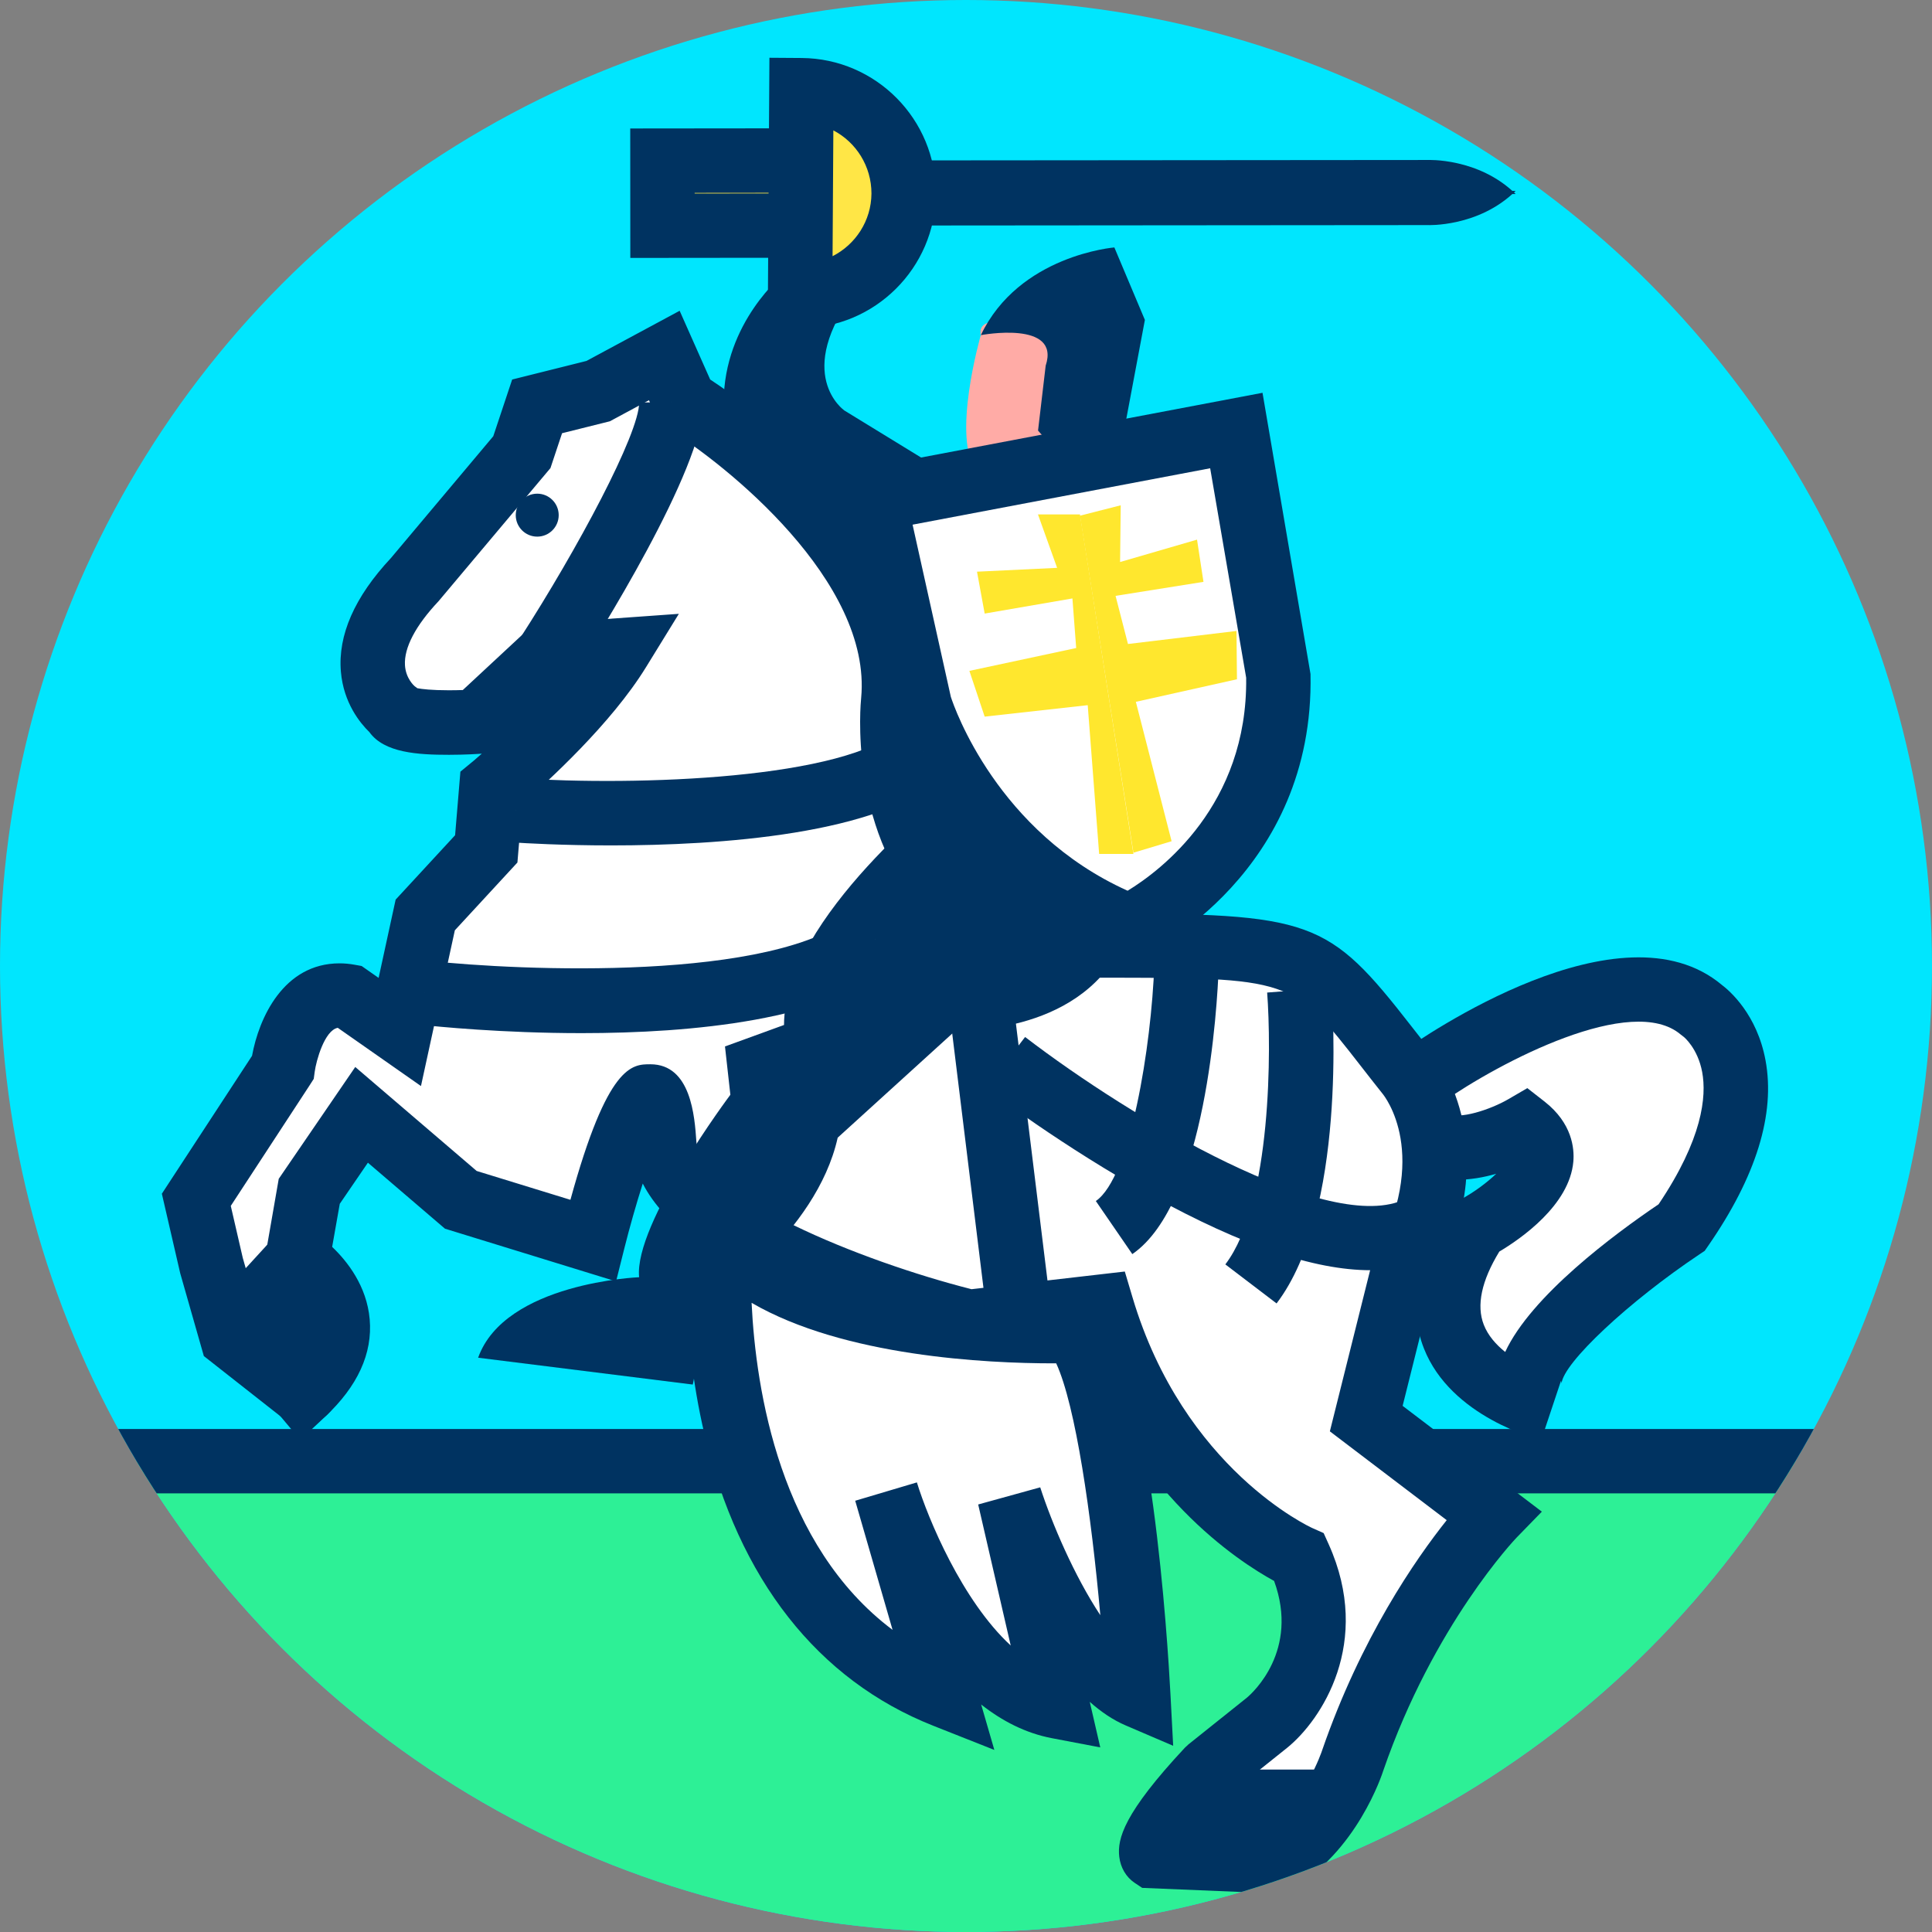 <svg xmlns="http://www.w3.org/2000/svg" xmlns:xlink="http://www.w3.org/1999/xlink" viewBox="0 0 120 120" enable-background="new 0 0 120 120"><rect x="0" y="0" width="120" height="120" fill="#808080" stroke="none"/><defs><circle id="1" cx="58.34" cy="-93.61" r="60"/><circle id="2" cx="60" cy="60" r="60"/><circle id="0" cx="60" cy="60" r="60"/><clipPath><use xlink:href="#2"/></clipPath><clipPath id="3"><use xlink:href="#0"/></clipPath><clipPath id="4"><use xlink:href="#1"/></clipPath></defs><use xlink:href="#1" fill="#59e6fd"/><path clip-path="url(#4)" fill="#2df096" stroke="#003361" stroke-width="4" stroke-linecap="round" stroke-miterlimit="10" d="m-5.727 2.106v-76.846h130.81v77.27z"/><g clip-path="url(#3)"><use xlink:href="#2" fill="#00e6fe"/></g><g clip-path="url(#3)"><path fill="#2df096" d="m-3.727 167.61v-76.85h130.81v77.27z"/><path fill="#003361" d="m129.08 170.03l-134.81-.432v-80.84h134.81v81.27m-130.81-4.419l126.81.405v-73.26h-126.81v72.853"/></g><g clip-path="url(#3)"><g><path fill="#fff" d="m88.2 66.996c0 0 12.25-8.75 17.5-4.25 0 0 5.5 3.75-1.25 13.5 0 0-13.5 9-8.25 11.25 0 0-10.25-2.5-4.5-11.25 0 0 6.5-3.5 3-6.25 0 0-7.645 4.512-7.322-3.369"/><path fill="#003361" d="m95.73 89.44c-.229-.056-5.605-1.412-7.286-5.681-1.012-2.57-.478-5.467 1.588-8.611l.278-.423.445-.239c.837-.455 1.623-1.05 2.179-1.581-1.55.448-3.473.643-5.07-.314-1.767-1.058-2.602-3.091-2.48-6.05l2.573.105-.915-1.282c1.379-.985 13.627-9.453 19.903-4.191.492.371 2.186 1.833 2.715 4.685.619 3.338-.579 7.215-3.562 11.523l-.217.313-.318.212c-4.394 2.933-8.479 6.758-8.572 8.03.004-.047-.011-.109-.035-.172l-1.226 3.676m-2.605-11.702c-1.107 1.815-1.433 3.344-.964 4.546.258.663.752 1.227 1.329 1.689 1.617-3.486 6.772-7.309 9.528-9.173 2.734-4.06 2.987-6.698 2.708-8.209-.277-1.492-1.142-2.187-1.15-2.192l-.175-.134c-3.02-2.593-11.204 1.669-14.871 4.242.104.356.245.564.386.65.688.412 2.661-.237 3.775-.887l1.174-.684 1.073.837c1.716 1.348 1.854 2.911 1.785 3.723-.233 2.709-3.271 4.802-4.598 5.592"/></g><path fill="#ffaba6" d="m60.919 20.816c0 0-1.884 6.514-.217 8.514l5-.667 1.667-7.333c0 0-6.9-2.694-6.45-.514"/><g><path fill="#fff" d="m24.509 44.2c0 0-3.792-2.844 1.264-8.214l6.635-7.897.947-2.845 3.791-.947 4.108-2.212 1.264 2.845c0 0 13.9 8.529 12.952 18.64 0 0-1.579 15.16 12.637 15.16 14.218 0 13.27.315 19.272 7.898 0 0 4.072 4.619-.315 12.637l-2.211 8.847 7.897 6c0 0-5.399 5.55-8.733 15.217 0 0-1.376 4.372-4.852 6.267l-7.583-.314c0 0-.947-.633 3.475-5.371l3.645-2.914c0 0 4.844-3.933 2-10.25 0 0-8.802-3.896-12.278-15.586l-8.214.947c0 0-18.508-4.56-18.957-11.06-.63-9.162-4.422 6-4.422 6l-8.215-2.528-6.164-5.278-3.25 4.75-.75 4.25c0 0 5.426 3.545.37 8.285l-4.423-3.477-1.264-4.422-.948-4.108 5.371-8.214c0 0 .632-5.05 4.107-4.422l3.159 2.211 1.58-7.267 3.79-4.106.316-3.792c0 0 5.371-4.424 7.898-8.53l-4.424.315-4.421 4.108c0 0-4.74.315-5.05-.634"/><path fill="#003361" d="m79.64 117.62l-8.697-.361-.468-.312c-.529-.354-.878-.945-.956-1.622-.129-1.11.275-2.7 4.08-6.776l.213-.198 3.645-2.914c.331-.278 3.26-2.911 1.68-7.242-2.235-1.22-8.763-5.463-12.1-14.857l-6.948.802-.35-.086c-.195-.049-4.831-1.2-9.601-3.188-5.497-2.291-8.871-4.714-10.215-7.354-.409 1.284-.816 2.718-1.145 4.03l-.513 2.047-10.627-3.273-4.787-4.099-1.747 2.554-.473 2.676c.936.891 2.149 2.423 2.331 4.493.186 2.122-.745 4.159-2.765 6.05l-1.254 1.175-6.282-4.938-1.468-5.144-1.14-4.939 5.602-8.566c.424-2.336 1.951-5.743 5.434-5.743.308 0 .624.029.941.087l.431.078 1.056.738 1.057-4.861 3.693-4 .329-3.947.65-.536c.012-0.0.266-.22.68-.583l-.221.015c0 0-.816.056-1.818.056-1.936 0-4.02-.121-4.943-1.409-.576-.56-1.603-1.811-1.77-3.745-.196-2.277.851-4.656 3.11-7.07l6.354-7.563 1.174-3.524 4.614-1.153 5.788-3.116 1.896 4.269c2.709 1.785 14.31 10.05 13.359 20.19-.008.078-.579 6.281 2.816 10.03 1.772 1.956 4.406 2.947 7.829 2.947 13.436 0 14.35.329 19.57 7.03.385.494.8 1.027 1.255 1.603.548.663 4.595 6.02.011 14.626l-1.83 7.324 8.647 6.571-1.576 1.619c-.049.051-5.144 5.392-8.276 14.475-.049.158-1.648 5.115-5.785 7.37l-.486.261m-4.974-4.21l3.986.165c2.383-1.595 3.45-4.81 3.46-4.844 2.409-6.985 5.817-11.893 7.742-14.308l-7.258-5.517 2.593-10.375.123-.226c3.6-6.577.678-10.224.552-10.376-.519-.651-.945-1.199-1.34-1.707-4.275-5.492-4.275-5.492-16.414-5.492 0 0 0 0-.002 0-4.611 0-8.249-1.441-10.812-4.285-4.587-5.088-3.847-12.762-3.812-13.09.681-7.257-8.438-14.537-12.01-16.728l-.529-.325-.641-1.44-2.429 1.308-2.968.741-.721 2.165-6.956 8.274c-1.424 1.513-2.144 2.885-2.081 3.969.048.829.579 1.286.602 1.306l.165.124c.286.054.878.128 1.965.128.318 0 .614-.007.861-.015l4.399-4.089 9.02-.644-2.044 3.32c-2.157 3.506-6.114 7.113-7.677 8.471l-.306 3.655-3.887 4.212-2.104 9.672-5.168-3.617c-.822.157-1.341 2.051-1.431 2.723l-.061.449-.249.389-4.904 7.5.745 3.228 1.071 3.75 2.407 1.892c.315-.519.456-1.012.42-1.474-.089-1.118-1.204-2.104-1.626-2.389l-1.075-.727 1.037-5.962 4.753-6.946 7.541 6.458 5.823 1.792c2.312-8.42 3.834-8.419 4.966-8.419 2.527 0 2.75 3.245 2.857 4.805.234 3.382 10.208 7.418 17.09 9.166l9.521-1.098.479 1.608c3.177 10.681 11.09 14.292 11.171 14.327l.7.311.314.697c2.749 6.107-.475 10.928-2.563 12.624l-3.541 2.832c-.765.828-1.334 1.496-1.756 2.028"/></g><path fill="#003361" d="m59.03 48.997c0 0-10.333 7.999-10.333 14.666l-3.667 1.334.334 3c0 0-6 8-5.667 11.333 0 0-8.333.333-10 5l13.333 1.667 1-5c0 0 6.666-4.334 8-10.334l7.334-6.666c0 0 7.5.373 10.281-5.201.194-.388.365-.805.51-1.253 2.209-6.88-11.125-8.546-11.125-8.546"/><g><path fill="#fff" d="m54.28 31.01l2.842 12.794c0 0 2.845 9.716 13.03 13.743 0 0 9.479-4.501 9.242-15.639l-2.607-15.16-22.51 4.266"/><path fill="#003361" d="m70.23 59.723l-.809-.319c-10.972-4.337-14.09-14.606-14.217-15.04l-.033-.128-3.289-14.809 26.535-5.03 2.981 17.466c.261 12.29-9.949 17.281-10.385 17.487l-.783.373m-11.171-16.438c.22.677 2.891 8.397 10.98 12.04 2.036-1.241 7.465-5.3 7.363-13.23l-2.236-13.01-18.484 3.503 2.377 10.698"/></g><g fill="#ffe72e"><path d="m70.4 53.04h-2.13l-.71-9.24-6.4.711-.95-2.842 6.634-1.419-.234-3.08-5.45.94-.477-2.602 4.977-.238-1.19-3.317h2.61"/><path d="m70.4 52.963l2.37-.713-2.22-8.658 6.28-1.402-.03-3-6.74.81-.77-2.99 5.46-.87-.4-2.622-4.78 1.39.04-3.523-2.53.645"/></g><g><g><path fill="#ffe646" d="m41.15 9.977h8.848v4.04h-8.848z"/><path fill="#003361" d="m39.15 16.02l-.005-8.04 12.848-.013.005 8.04-12.848.013m3.997-4.04v.04l4.848-.005v-.04l-4.848.005"/></g><g><path fill="#ffe646" d="m49.697 18.383c3.53.022 6.409-2.82 6.432-6.351.021-3.528-2.821-6.406-6.352-6.431l-.08 12.782"/><path fill="#003361" d="m49.739 20.383c0 0 0 0 0 0l-2.055-.013.106-16.782 2 .014c4.624.032 8.364 3.819 8.338 8.442-.029 4.599-3.793 8.339-8.39 8.339m2.023-12.285l-.049 7.814c1.423-.722 2.405-2.195 2.416-3.893 0-1.699-.953-3.183-2.367-3.921"/></g><g fill="#003361"><path d="m94.14 12.05c-2.311-2.268-5.485-2.113-5.485-2.113l-32.31.026.004 2.119"/><path d="m94.14 11.857c-2.307 2.27-5.48 2.124-5.48 2.124l-32.31.026-.002-2.119"/></g></g><path fill="#003361" d="m60.919 20.816c0 0 4.976-.947 4.03 1.896l-.474 4.03c0 0 2.606 3.317 5.212.711l1.424-7.582-1.896-4.502c0 0-5.924.474-8.294 5.45"/><g><path fill="#fff" d="m44.702 76.66c0 0-2 22.334 14 28.667l-3.667-12.667c0 0 3.667 12 10.667 13.334l-3-13c0 0 3.333 10.333 8 12.333 0 0-1-19-4-22.667 0 0-17 .666-22-6"/><path fill="#003361" d="m61.757 108.69l-3.791-1.501c-7.178-2.841-12.09-9.104-14.211-18.11-1.556-6.614-1.066-12.354-1.045-12.596l.465-5.19 3.127 4.169c2.887 3.848 11.77 5.219 19.12 5.219.742 0 1.183-.017 1.203-.017l.994-.038.631.77c3.25 3.972 4.276 20.546 4.449 23.828l.169 3.21-2.954-1.267c-.785-.336-1.529-.842-2.227-1.463l.653 2.83-3.01-.573c-1.63-.311-3.091-1.07-4.388-2.091l.818 2.819m-4.81-16.613c.696 2.264 2.81 7.347 5.827 10.129l-2.02-8.759 3.853-1.065c.731 2.26 2.122 5.507 3.733 7.941-.551-6.188-1.529-13.02-2.74-15.642-.058 0-.116 0-.177 0-4.144 0-13.01-.427-18.743-3.759.264 5.463 1.773 15.07 8.756 20.313l-2.32-8.02 3.832-1.14"/></g><g><path fill="#fff" d="m32.03 50.33c0 0 20 1.333 25.334-3.667"/><path fill="#003361" d="m37.96 52.51c-3.058 0-5.387-.139-6.06-.184l.266-3.99c7.4.487 20.414.074 23.833-3.131l2.736 2.918c-3.976 3.728-14.11 4.387-20.777 4.387"/></g><g><path fill="#fff" d="m26.369 61.66c0 0 21.334 2.334 28-3.333"/><path fill="#003361" d="m36.12 64.17c-4.943 0-9.02-.412-9.971-.516l.435-3.977c5.699.62 21.563 1.317 26.488-2.868l2.59 3.047c-4.138 3.519-12.675 4.314-19.542 4.314"/></g><g fill="#003361"><circle cx="33.368" cy="31.997" r="1.334"/><circle cx="39.03" cy="31.664" r="1.334"/></g><g><path fill="#fff" d="m33.985 40.72c0 0 7.716-11.974 7.716-15.724"/><path fill="#003361" d="m35.667 41.803l-3.363-2.166c3.558-5.522 7.397-12.689 7.397-14.641h4c0 4.13-6.693 14.725-8.03 16.807"/></g><g><path fill="#fff" d="m60.951 61.996l2.5 20.25"/><path transform="matrix(.122.993-.993.122 126.16 1.552)" fill="#003361" d="m51.999 70.12h20.404v4h-20.404z"/></g><g fill="#003361"><path d="m85.12 78.895c-3.486 0-7.973-1.531-13.57-4.615-5.567-3.069-10.123-6.55-10.314-6.696l2.435-3.174c6.676 5.116 18.996 12.379 23.639 10.05l1.789 3.578c-1.146.571-2.468.859-3.979.859"/><path d="m79.29 80.958l-3.182-2.424c2.902-3.81 2.858-13.48 2.597-16.885l3.988-.307c.109 1.409.934 13.925-3.403 19.616"/><path d="m70.33 77.895l-2.266-3.297c2.163-1.487 3.447-9.637 3.634-14.676l3.998.148c-.09 2.422-.77 14.664-5.366 17.825"/><path d="m60.2 30.25l-7.75-4.75c0 0-3.25-2.25.75-7.5l-4.5-1c0 0-3.75 3-3.75 8l7 8.25 8.25-3"/></g></g><path fill="#fff" stroke="#003361" stroke-width="4" d="m15.02 81.996l3.435-3.75c0 0 2.508 6.487.37 8.285l-3.805-4.535z"/><path fill="#003361" d="m75.06 109.91h8.395l-4.286 5.686-7.583-.314c0 0 1.18-5.458 3.474-5.372"/></svg>